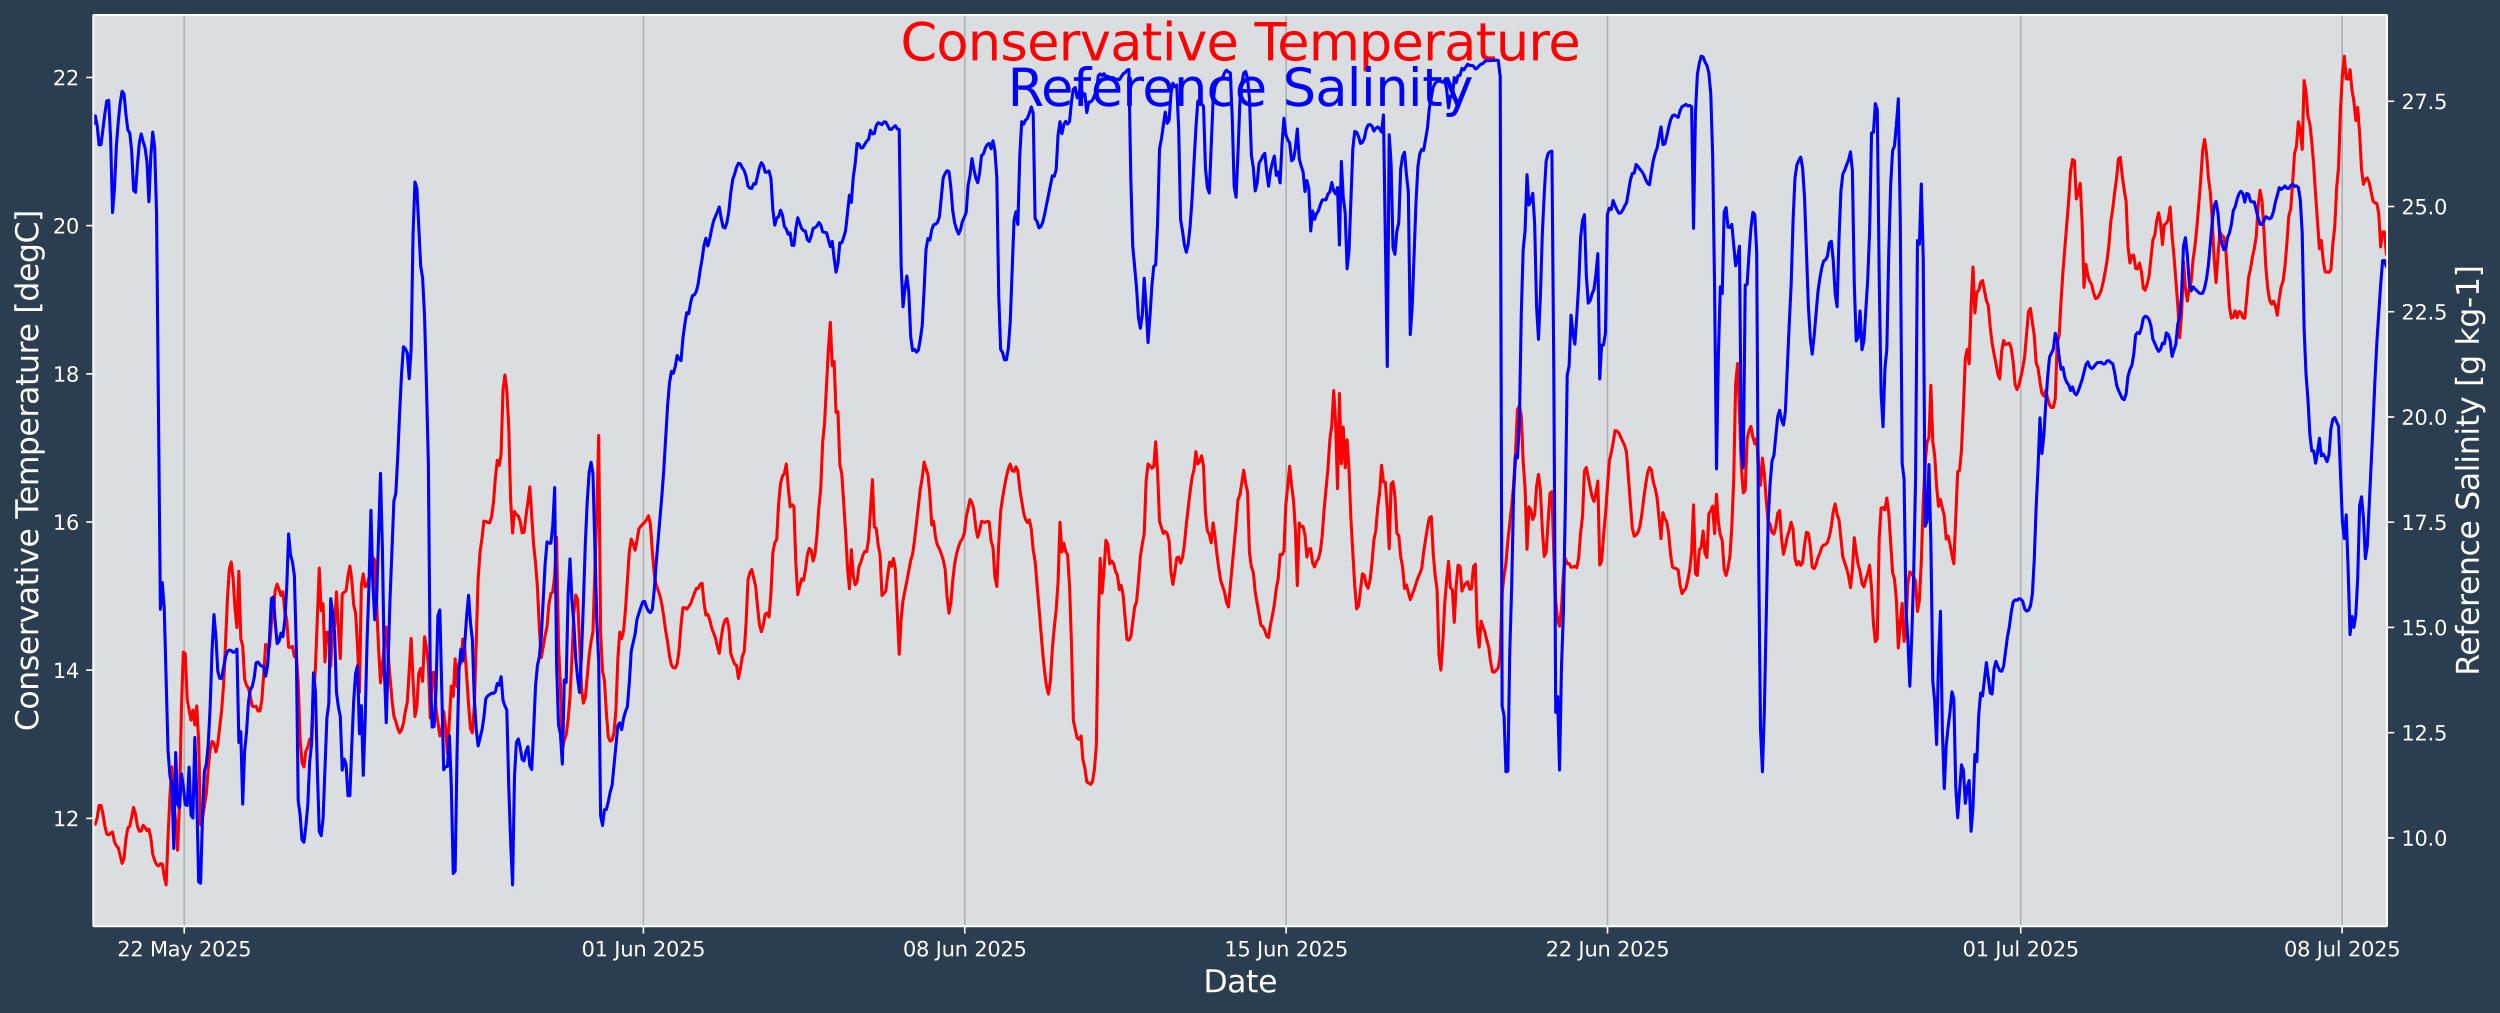 <?xml version="1.0" encoding="UTF-8"?>
<!DOCTYPE svg  PUBLIC '-//W3C//DTD SVG 1.1//EN'  'http://www.w3.org/Graphics/SVG/1.1/DTD/svg11.dtd'>
<svg width="1216.4pt" height="493.12pt" version="1.1" viewBox="0 0 1216.4 493.12" xmlns="http://www.w3.org/2000/svg" xmlns:xlink="http://www.w3.org/1999/xlink">
 <defs>
  <style type="text/css">*{stroke-linejoin: round; stroke-linecap: butt}</style>
 </defs>
 <g id="figure_1">
  <g id="patch_1">
   <path d="m0 493.12h1216.4v-493.12h-1216.4z" fill="#2b3e50"/>
  </g>
  <g id="axes_1">
   <g id="patch_2">
    <path d="m45.442 450.72h1116v-443.52h-1116z" fill="#dbdee1"/>
   </g>
   <g id="matplotlib.axis_1">
    <g id="xtick_1">
     <g id="line2d_1">
      <path d="m89.654 450.72v-443.52" clip-path="url(#p7772b23323)" fill="none" stroke="#b0b0b0" stroke-linecap="square" stroke-width=".8"/>
     </g>
     <g id="line2d_2">
      <defs>
       <path id="me363c54e2e" d="m0 0v3.5" stroke="#fff" stroke-width=".8"/>
      </defs>
      <use x="89.654" y="450.72" fill="#ffffff" stroke="#ffffff" stroke-width=".8" xlink:href="#me363c54e2e"/>
     </g>
     <g id="text_1">
      <!-- 22 May 2025 -->
      <g transform="translate(57.051 465.32) scale(.1 -.1)" fill="#fff">
       <defs>
        <path id="DejaVuSans-32" transform="scale(.016)" d="m1228 531h2203v-531h-2962v531q359 372 979 998 621 627 780 809 303 340 423 576 121 236 121 464 0 372-261 606-261 235-680 235-297 0-627-103-329-103-704-313v638q381 153 712 231 332 78 607 78 725 0 1156-363 431-362 431-968 0-288-108-546-107-257-392-607-78-91-497-524-418-433-1181-1211z"/>
        <path id="DejaVuSans-4d" transform="scale(.016)" d="m628 4666h941l1190-3175 1197 3175h941v-4666h-616v4097l-1203-3200h-634l-1203 3200v-4097h-613v4666z"/>
        <path id="DejaVuSans-61" transform="scale(.016)" d="m2194 1759q-697 0-966-159t-269-544q0-306 202-486 202-179 548-179 479 0 768 339t289 901v128h-572zm1147 238v-1997h-575v531q-197-318-491-470t-719-152q-537 0-855 302-317 302-317 808 0 590 395 890 396 300 1180 300h807v57q0 397-261 614t-733 217q-300 0-585-72-284-72-546-216v532q315 122 612 182 297 61 578 61 760 0 1135-394 375-393 375-1193z"/>
        <path id="DejaVuSans-79" transform="scale(.016)" d="m2059-325q-243-625-475-815-231-191-618-191h-460v481h338q237 0 368 113 132 112 291 531l103 262-1415 3444h609l1094-2737 1094 2737h609l-1538-3825z"/>
        <path id="DejaVuSans-30" transform="scale(.016)" d="m2034 4250q-487 0-733-480-245-479-245-1442 0-959 245-1439 246-480 733-480 491 0 736 480 246 480 246 1439 0 963-246 1442-245 480-736 480zm0 500q785 0 1199-621 414-620 414-1801 0-1178-414-1799-414-620-1199-620-784 0-1198 620-414 621-414 1799 0 1181 414 1801 414 621 1198 621z"/>
        <path id="DejaVuSans-35" transform="scale(.016)" d="m691 4666h2478v-532h-1900v-1143q137 47 274 70 138 23 276 23 781 0 1237-428 457-428 457-1159 0-753-469-1171-469-417-1322-417-294 0-599 50-304 50-629 150v635q281-153 581-228t634-75q541 0 856 284 316 284 316 772 0 487-316 771-315 285-856 285-253 0-505-56-251-56-513-175v2344z"/>
       </defs>
       <use xlink:href="#DejaVuSans-32"/>
       <use transform="translate(63.623)" xlink:href="#DejaVuSans-32"/>
       <use transform="translate(127.25)" xlink:href="#DejaVuSans-20"/>
       <use transform="translate(159.03)" xlink:href="#DejaVuSans-4d"/>
       <use transform="translate(245.31)" xlink:href="#DejaVuSans-61"/>
       <use transform="translate(306.59)" xlink:href="#DejaVuSans-79"/>
       <use transform="translate(365.77)" xlink:href="#DejaVuSans-20"/>
       <use transform="translate(397.56)" xlink:href="#DejaVuSans-32"/>
       <use transform="translate(461.18)" xlink:href="#DejaVuSans-30"/>
       <use transform="translate(524.8)" xlink:href="#DejaVuSans-32"/>
       <use transform="translate(588.43)" xlink:href="#DejaVuSans-35"/>
      </g>
     </g>
    </g>
    <g id="xtick_2">
     <g id="line2d_3">
      <path d="m313.04 450.72v-443.52" clip-path="url(#p7772b23323)" fill="none" stroke="#b0b0b0" stroke-linecap="square" stroke-width=".8"/>
     </g>
     <g id="line2d_4">
      <use x="313.04" y="450.72" fill="#ffffff" stroke="#ffffff" stroke-width=".8" xlink:href="#me363c54e2e"/>
     </g>
     <g id="text_2">
      <!-- 01 Jun 2025 -->
      <g transform="translate(282.96 465.32) scale(.1 -.1)" fill="#fff">
       <defs>
        <path id="DejaVuSans-31" transform="scale(.016)" d="m794 531h1031v3560l-1122-225v575l1116 225h631v-4135h1031v-531h-2687v531z"/>
        <path id="DejaVuSans-4a" transform="scale(.016)" d="m628 4666h631v-4341q0-844-320-1225t-1030-381h-240v531h197q418 0 590 235 172 234 172 840v4341z"/>
        <path id="DejaVuSans-75" transform="scale(.016)" d="m544 1381v2119h575v-2097q0-497 193-746 194-248 582-248 465 0 735 297 271 297 271 810v1984h575v-3500h-575v538q-209-319-486-474-276-155-642-155-603 0-916 375-312 375-312 1097zm1447 2203z"/>
        <path id="DejaVuSans-6e" transform="scale(.016)" d="m3513 2113v-2113h-575v2094q0 497-194 743-194 247-581 247-466 0-735-297-269-296-269-809v-1978h-578v3500h578v-544q207 316 486 472 280 156 646 156 603 0 912-373 310-373 310-1098z"/>
       </defs>
       <use xlink:href="#DejaVuSans-30"/>
       <use transform="translate(63.623)" xlink:href="#DejaVuSans-31"/>
       <use transform="translate(127.25)" xlink:href="#DejaVuSans-20"/>
       <use transform="translate(159.03)" xlink:href="#DejaVuSans-4a"/>
       <use transform="translate(188.53)" xlink:href="#DejaVuSans-75"/>
       <use transform="translate(251.9)" xlink:href="#DejaVuSans-6e"/>
       <use transform="translate(315.28)" xlink:href="#DejaVuSans-20"/>
       <use transform="translate(347.07)" xlink:href="#DejaVuSans-32"/>
       <use transform="translate(410.69)" xlink:href="#DejaVuSans-30"/>
       <use transform="translate(474.32)" xlink:href="#DejaVuSans-32"/>
       <use transform="translate(537.94)" xlink:href="#DejaVuSans-35"/>
      </g>
     </g>
    </g>
    <g id="xtick_3">
     <g id="line2d_5">
      <path d="m469.41 450.72v-443.52" clip-path="url(#p7772b23323)" fill="none" stroke="#b0b0b0" stroke-linecap="square" stroke-width=".8"/>
     </g>
     <g id="line2d_6">
      <use x="469.41" y="450.72" fill="#ffffff" stroke="#ffffff" stroke-width=".8" xlink:href="#me363c54e2e"/>
     </g>
     <g id="text_3">
      <!-- 08 Jun 2025 -->
      <g transform="translate(439.33 465.32) scale(.1 -.1)" fill="#fff">
       <defs>
        <path id="DejaVuSans-38" transform="scale(.016)" d="m2034 2216q-450 0-708-241-257-241-257-662 0-422 257-663 258-241 708-241t709 242q260 243 260 662 0 421-258 662-257 241-711 241zm-631 268q-406 100-633 378-226 279-226 679 0 559 398 884 399 325 1092 325 697 0 1094-325t397-884q0-400-227-679-226-278-629-378 456-106 710-416 255-309 255-755 0-679-414-1042-414-362-1186-362-771 0-1186 362-414 363-414 1042 0 446 256 755 257 310 713 416zm-231 997q0-362 226-565 227-203 636-203 407 0 636 203 230 203 230 565 0 363-230 566-229 203-636 203-409 0-636-203-226-203-226-566z"/>
       </defs>
       <use xlink:href="#DejaVuSans-30"/>
       <use transform="translate(63.623)" xlink:href="#DejaVuSans-38"/>
       <use transform="translate(127.25)" xlink:href="#DejaVuSans-20"/>
       <use transform="translate(159.03)" xlink:href="#DejaVuSans-4a"/>
       <use transform="translate(188.53)" xlink:href="#DejaVuSans-75"/>
       <use transform="translate(251.9)" xlink:href="#DejaVuSans-6e"/>
       <use transform="translate(315.28)" xlink:href="#DejaVuSans-20"/>
       <use transform="translate(347.07)" xlink:href="#DejaVuSans-32"/>
       <use transform="translate(410.69)" xlink:href="#DejaVuSans-30"/>
       <use transform="translate(474.32)" xlink:href="#DejaVuSans-32"/>
       <use transform="translate(537.94)" xlink:href="#DejaVuSans-35"/>
      </g>
     </g>
    </g>
    <g id="xtick_4">
     <g id="line2d_7">
      <path d="m625.78 450.72v-443.52" clip-path="url(#p7772b23323)" fill="none" stroke="#b0b0b0" stroke-linecap="square" stroke-width=".8"/>
     </g>
     <g id="line2d_8">
      <use x="625.781" y="450.72" fill="#ffffff" stroke="#ffffff" stroke-width=".8" xlink:href="#me363c54e2e"/>
     </g>
     <g id="text_4">
      <!-- 15 Jun 2025 -->
      <g transform="translate(595.7 465.32) scale(.1 -.1)" fill="#fff">
       <use xlink:href="#DejaVuSans-31"/>
       <use transform="translate(63.623)" xlink:href="#DejaVuSans-35"/>
       <use transform="translate(127.25)" xlink:href="#DejaVuSans-20"/>
       <use transform="translate(159.03)" xlink:href="#DejaVuSans-4a"/>
       <use transform="translate(188.53)" xlink:href="#DejaVuSans-75"/>
       <use transform="translate(251.9)" xlink:href="#DejaVuSans-6e"/>
       <use transform="translate(315.28)" xlink:href="#DejaVuSans-20"/>
       <use transform="translate(347.07)" xlink:href="#DejaVuSans-32"/>
       <use transform="translate(410.69)" xlink:href="#DejaVuSans-30"/>
       <use transform="translate(474.32)" xlink:href="#DejaVuSans-32"/>
       <use transform="translate(537.94)" xlink:href="#DejaVuSans-35"/>
      </g>
     </g>
    </g>
    <g id="xtick_5">
     <g id="line2d_9">
      <path d="m782.15 450.72v-443.52" clip-path="url(#p7772b23323)" fill="none" stroke="#b0b0b0" stroke-linecap="square" stroke-width=".8"/>
     </g>
     <g id="line2d_10">
      <use x="782.151" y="450.72" fill="#ffffff" stroke="#ffffff" stroke-width=".8" xlink:href="#me363c54e2e"/>
     </g>
     <g id="text_5">
      <!-- 22 Jun 2025 -->
      <g transform="translate(752.07 465.32) scale(.1 -.1)" fill="#fff">
       <use xlink:href="#DejaVuSans-32"/>
       <use transform="translate(63.623)" xlink:href="#DejaVuSans-32"/>
       <use transform="translate(127.25)" xlink:href="#DejaVuSans-20"/>
       <use transform="translate(159.03)" xlink:href="#DejaVuSans-4a"/>
       <use transform="translate(188.53)" xlink:href="#DejaVuSans-75"/>
       <use transform="translate(251.9)" xlink:href="#DejaVuSans-6e"/>
       <use transform="translate(315.28)" xlink:href="#DejaVuSans-20"/>
       <use transform="translate(347.07)" xlink:href="#DejaVuSans-32"/>
       <use transform="translate(410.69)" xlink:href="#DejaVuSans-30"/>
       <use transform="translate(474.32)" xlink:href="#DejaVuSans-32"/>
       <use transform="translate(537.94)" xlink:href="#DejaVuSans-35"/>
      </g>
     </g>
    </g>
    <g id="xtick_6">
     <g id="line2d_11">
      <path d="m983.2 450.72v-443.52" clip-path="url(#p7772b23323)" fill="none" stroke="#b0b0b0" stroke-linecap="square" stroke-width=".8"/>
     </g>
     <g id="line2d_12">
      <use x="983.199" y="450.72" fill="#ffffff" stroke="#ffffff" stroke-width=".8" xlink:href="#me363c54e2e"/>
     </g>
     <g id="text_6">
      <!-- 01 Jul 2025 -->
      <g transform="translate(954.9 465.32) scale(.1 -.1)" fill="#fff">
       <defs>
        <path id="DejaVuSans-6c" transform="scale(.016)" d="m603 4863h575v-4863h-575v4863z"/>
       </defs>
       <use xlink:href="#DejaVuSans-30"/>
       <use transform="translate(63.623)" xlink:href="#DejaVuSans-31"/>
       <use transform="translate(127.25)" xlink:href="#DejaVuSans-20"/>
       <use transform="translate(159.03)" xlink:href="#DejaVuSans-4a"/>
       <use transform="translate(188.53)" xlink:href="#DejaVuSans-75"/>
       <use transform="translate(251.9)" xlink:href="#DejaVuSans-6c"/>
       <use transform="translate(279.69)" xlink:href="#DejaVuSans-20"/>
       <use transform="translate(311.47)" xlink:href="#DejaVuSans-32"/>
       <use transform="translate(375.1)" xlink:href="#DejaVuSans-30"/>
       <use transform="translate(438.72)" xlink:href="#DejaVuSans-32"/>
       <use transform="translate(502.34)" xlink:href="#DejaVuSans-35"/>
      </g>
     </g>
    </g>
    <g id="xtick_7">
     <g id="line2d_13">
      <path d="m1139.6 450.72v-443.52" clip-path="url(#p7772b23323)" fill="none" stroke="#b0b0b0" stroke-linecap="square" stroke-width=".8"/>
     </g>
     <g id="line2d_14">
      <use x="1139.569" y="450.72" fill="#ffffff" stroke="#ffffff" stroke-width=".8" xlink:href="#me363c54e2e"/>
     </g>
     <g id="text_7">
      <!-- 08 Jul 2025 -->
      <g transform="translate(1111.3 465.32) scale(.1 -.1)" fill="#fff">
       <use xlink:href="#DejaVuSans-30"/>
       <use transform="translate(63.623)" xlink:href="#DejaVuSans-38"/>
       <use transform="translate(127.25)" xlink:href="#DejaVuSans-20"/>
       <use transform="translate(159.03)" xlink:href="#DejaVuSans-4a"/>
       <use transform="translate(188.53)" xlink:href="#DejaVuSans-75"/>
       <use transform="translate(251.9)" xlink:href="#DejaVuSans-6c"/>
       <use transform="translate(279.69)" xlink:href="#DejaVuSans-20"/>
       <use transform="translate(311.47)" xlink:href="#DejaVuSans-32"/>
       <use transform="translate(375.1)" xlink:href="#DejaVuSans-30"/>
       <use transform="translate(438.72)" xlink:href="#DejaVuSans-32"/>
       <use transform="translate(502.34)" xlink:href="#DejaVuSans-35"/>
      </g>
     </g>
    </g>
    <g id="text_8">
     <!-- Date -->
     <g transform="translate(585.52 482.8) scale(.15 -.15)" fill="#fff">
      <defs>
       <path id="BitstreamVeraSans-Roman-44" transform="scale(.016)" d="m1259 4147v-3628h763q966 0 1414 437 448 438 448 1382 0 937-448 1373t-1414 436h-763zm-631 519h1297q1356 0 1990-564 635-564 635-1764 0-1207-638-1773-637-565-1987-565h-1297v4666z"/>
       <path id="BitstreamVeraSans-Roman-61" transform="scale(.016)" d="m2194 1759q-697 0-966-159t-269-544q0-306 202-486 202-179 548-179 479 0 768 339t289 901v128h-572zm1147 238v-1997h-575v531q-197-318-491-470t-719-152q-537 0-855 302-317 302-317 808 0 590 395 890 396 300 1180 300h807v57q0 397-261 614t-733 217q-300 0-585-72-284-72-546-216v532q315 122 612 182 297 61 578 61 760 0 1135-394 375-393 375-1193z"/>
       <path id="BitstreamVeraSans-Roman-74" transform="scale(.016)" d="m1172 4494v-994h1184v-447h-1184v-1900q0-428 117-550t477-122h590v-481h-590q-666 0-919 248-253 249-253 905v1900h-422v447h422v994h578z"/>
       <path id="BitstreamVeraSans-Roman-65" transform="scale(.016)" d="m3597 1894v-281h-2644q38-594 358-905t892-311q331 0 642 81t618 244v-544q-310-131-635-200t-659-69q-838 0-1327 487-489 488-489 1320 0 859 464 1363 464 505 1252 505 706 0 1117-455 411-454 411-1235zm-575 169q-6 471-264 752-258 282-683 282-481 0-770-272t-333-766l2050 4z"/>
      </defs>
      <use xlink:href="#BitstreamVeraSans-Roman-44"/>
      <use transform="translate(77.002)" xlink:href="#BitstreamVeraSans-Roman-61"/>
      <use transform="translate(138.28)" xlink:href="#BitstreamVeraSans-Roman-74"/>
      <use transform="translate(177.49)" xlink:href="#BitstreamVeraSans-Roman-65"/>
     </g>
    </g>
   </g>
   <g id="matplotlib.axis_2">
    <g id="ytick_1">
     <g id="line2d_15">
      <defs>
       <path id="m395b99d166" d="m0 0h-3.5" stroke="#fff" stroke-width=".8"/>
      </defs>
      <use x="45.442" y="398.181" fill="#ffffff" stroke="#ffffff" stroke-width=".8" xlink:href="#m395b99d166"/>
     </g>
     <g id="text_9">
      <!-- 12 -->
      <g transform="translate(25.717 401.98) scale(.1 -.1)" fill="#fff">
       <use xlink:href="#DejaVuSans-31"/>
       <use transform="translate(63.623)" xlink:href="#DejaVuSans-32"/>
      </g>
     </g>
    </g>
    <g id="ytick_2">
     <g id="line2d_16">
      <use x="45.442" y="326.083" fill="#ffffff" stroke="#ffffff" stroke-width=".8" xlink:href="#m395b99d166"/>
     </g>
     <g id="text_10">
      <!-- 14 -->
      <g transform="translate(25.717 329.88) scale(.1 -.1)" fill="#fff">
       <defs>
        <path id="DejaVuSans-34" transform="scale(.016)" d="m2419 4116-1594-2491h1594v2491zm-166 550h794v-3041h666v-525h-666v-1100h-628v1100h-2106v609l1940 2957z"/>
       </defs>
       <use xlink:href="#DejaVuSans-31"/>
       <use transform="translate(63.623)" xlink:href="#DejaVuSans-34"/>
      </g>
     </g>
    </g>
    <g id="ytick_3">
     <g id="line2d_17">
      <use x="45.442" y="253.986" fill="#ffffff" stroke="#ffffff" stroke-width=".8" xlink:href="#m395b99d166"/>
     </g>
     <g id="text_11">
      <!-- 16 -->
      <g transform="translate(25.717 257.78) scale(.1 -.1)" fill="#fff">
       <defs>
        <path id="DejaVuSans-36" transform="scale(.016)" d="m2113 2584q-425 0-674-291-248-290-248-796 0-503 248-796 249-292 674-292t673 292q248 293 248 796 0 506-248 796-248 291-673 291zm1253 1979v-575q-238 112-480 171-242 60-480 60-625 0-955-422-329-422-376-1275 184 272 462 417 279 145 613 145 703 0 1111-427 408-426 408-1160 0-719-425-1154-425-434-1131-434-810 0-1238 620-428 621-428 1799 0 1106 525 1764t1409 658q238 0 480-47t505-140z"/>
       </defs>
       <use xlink:href="#DejaVuSans-31"/>
       <use transform="translate(63.623)" xlink:href="#DejaVuSans-36"/>
      </g>
     </g>
    </g>
    <g id="ytick_4">
     <g id="line2d_18">
      <use x="45.442" y="181.888" fill="#ffffff" stroke="#ffffff" stroke-width=".8" xlink:href="#m395b99d166"/>
     </g>
     <g id="text_12">
      <!-- 18 -->
      <g transform="translate(25.717 185.69) scale(.1 -.1)" fill="#fff">
       <use xlink:href="#DejaVuSans-31"/>
       <use transform="translate(63.623)" xlink:href="#DejaVuSans-38"/>
      </g>
     </g>
    </g>
    <g id="ytick_5">
     <g id="line2d_19">
      <use x="45.442" y="109.79" fill="#ffffff" stroke="#ffffff" stroke-width=".8" xlink:href="#m395b99d166"/>
     </g>
     <g id="text_13">
      <!-- 20 -->
      <g transform="translate(25.717 113.59) scale(.1 -.1)" fill="#fff">
       <use xlink:href="#DejaVuSans-32"/>
       <use transform="translate(63.623)" xlink:href="#DejaVuSans-30"/>
      </g>
     </g>
    </g>
    <g id="ytick_6">
     <g id="line2d_20">
      <use x="45.442" y="37.693" fill="#ffffff" stroke="#ffffff" stroke-width=".8" xlink:href="#m395b99d166"/>
     </g>
     <g id="text_14">
      <!-- 22 -->
      <g transform="translate(25.717 41.492) scale(.1 -.1)" fill="#fff">
       <use xlink:href="#DejaVuSans-32"/>
       <use transform="translate(63.623)" xlink:href="#DejaVuSans-32"/>
      </g>
     </g>
    </g>
    <g id="text_15">
     <!-- Conservative Temperature [degC] -->
     <g transform="translate(18.598 355.76) rotate(-90) scale(.15 -.15)" fill="#fff">
      <defs>
       <path id="BitstreamVeraSans-Roman-43" transform="scale(.016)" d="m4122 4306v-665q-319 297-680 443-361 147-767 147-800 0-1225-489t-425-1414q0-922 425-1411t1225-489q406 0 767 147t680 444v-660q-331-225-702-338-370-112-782-112-1060 0-1670 648-609 649-609 1771 0 1125 609 1773 610 649 1670 649 418 0 788-111 371-111 696-333z"/>
       <path id="BitstreamVeraSans-Roman-6f" transform="scale(.016)" d="m1959 3097q-462 0-731-361t-269-989 267-989q268-361 733-361 460 0 728 362 269 363 269 988 0 622-269 986-268 364-728 364zm0 487q750 0 1178-488 429-487 429-1349 0-859-429-1349-428-489-1178-489-753 0-1180 489-426 490-426 1349 0 862 426 1349 427 488 1180 488z"/>
       <path id="BitstreamVeraSans-Roman-6e" transform="scale(.016)" d="m3513 2113v-2113h-575v2094q0 497-194 743-194 247-581 247-466 0-735-297-269-296-269-809v-1978h-578v3500h578v-544q207 316 486 472 280 156 646 156 603 0 912-373 310-373 310-1098z"/>
       <path id="BitstreamVeraSans-Roman-73" transform="scale(.016)" d="m2834 3397v-544q-243 125-506 187-262 63-544 63-428 0-642-131t-214-394q0-200 153-314t616-217l197-44q612-131 870-370t258-667q0-488-386-773-386-284-1061-284-281 0-586 55t-642 164v594q319-166 628-249 309-82 613-82 406 0 624 139 219 139 219 392 0 234-158 359-157 125-692 241l-200 47q-534 112-772 345-237 233-237 639 0 494 350 762 350 269 994 269 318 0 599-47 282-46 519-140z"/>
       <path id="BitstreamVeraSans-Roman-72" transform="scale(.016)" d="m2631 2963q-97 56-211 82-114 27-251 27-488 0-749-317t-261-911v-1844h-578v3500h578v-544q182 319 472 473 291 155 707 155 59 0 131-8 72-7 159-23l3-590z"/>
       <path id="BitstreamVeraSans-Roman-76" transform="scale(.016)" d="m191 3500h609l1094-2937 1094 2937h609l-1313-3500h-781l-1312 3500z"/>
       <path id="BitstreamVeraSans-Roman-69" transform="scale(.016)" d="m603 3500h575v-3500h-575v3500zm0 1363h575v-729h-575v729z"/>
       <path id="BitstreamVeraSans-Roman-54" transform="scale(.016)" d="m-19 4666h3947v-532h-1656v-4134h-634v4134h-1657v532z"/>
       <path id="BitstreamVeraSans-Roman-6d" transform="scale(.016)" d="m3328 2828q216 388 516 572t706 184q547 0 844-383 297-382 297-1088v-2113h-578v2094q0 503-179 746-178 244-543 244-447 0-707-297-259-296-259-809v-1978h-578v2094q0 506-178 748t-550 242q-441 0-701-298-259-298-259-808v-1978h-578v3500h578v-544q197 322 472 475t653 153q382 0 649-194 267-193 395-562z"/>
       <path id="BitstreamVeraSans-Roman-70" transform="scale(.016)" d="m1159 525v-1856h-578v4831h578v-531q182 312 458 463 277 152 661 152 638 0 1036-506 399-506 399-1331t-399-1332q-398-506-1036-506-384 0-661 152-276 152-458 464zm1957 1222q0 634-261 995t-717 361q-457 0-718-361t-261-995 261-995 718-361q456 0 717 361t261 995z"/>
       <path id="BitstreamVeraSans-Roman-75" transform="scale(.016)" d="m544 1381v2119h575v-2097q0-497 193-746 194-248 582-248 465 0 735 297 271 297 271 810v1984h575v-3500h-575v538q-209-319-486-474-276-155-642-155-603 0-916 375-312 375-312 1097z"/>
       <path id="BitstreamVeraSans-Roman-5b" transform="scale(.016)" d="m550 4863h1325v-447h-750v-4813h750v-447h-1325v5707z"/>
       <path id="BitstreamVeraSans-Roman-64" transform="scale(.016)" d="m2906 2969v1894h575v-4863h-575v525q-181-312-458-464-276-152-664-152-634 0-1033 506-398 507-398 1332t398 1331q399 506 1033 506 388 0 664-152 277-151 458-463zm-1959-1222q0-634 261-995t717-361 718 361q263 361 263 995t-263 995q-262 361-718 361t-717-361-261-995z"/>
       <path id="BitstreamVeraSans-Roman-67" transform="scale(.016)" d="m2906 1791q0 625-258 968-257 344-723 344-462 0-720-344-258-343-258-968 0-622 258-966t720-344q466 0 723 344 258 344 258 966zm575-1357q0-893-397-1329-396-436-1215-436-303 0-572 45t-522 139v559q253-137 500-202 247-66 503-66 566 0 847 295t281 892v285q-178-310-456-463t-666-153q-643 0-1037 490-394 491-394 1301 0 812 394 1302 394 491 1037 491 388 0 666-153t456-462v531h575v-3066z"/>
       <path id="BitstreamVeraSans-Roman-5d" transform="scale(.016)" d="m1947 4863v-5707h-1325v447h747v4813h-747v447h1325z"/>
      </defs>
      <use xlink:href="#BitstreamVeraSans-Roman-43"/>
      <use transform="translate(69.824)" xlink:href="#BitstreamVeraSans-Roman-6f"/>
      <use transform="translate(131.01)" xlink:href="#BitstreamVeraSans-Roman-6e"/>
      <use transform="translate(194.38)" xlink:href="#BitstreamVeraSans-Roman-73"/>
      <use transform="translate(246.48)" xlink:href="#BitstreamVeraSans-Roman-65"/>
      <use transform="translate(308.01)" xlink:href="#BitstreamVeraSans-Roman-72"/>
      <use transform="translate(349.12)" xlink:href="#BitstreamVeraSans-Roman-76"/>
      <use transform="translate(408.3)" xlink:href="#BitstreamVeraSans-Roman-61"/>
      <use transform="translate(469.58)" xlink:href="#BitstreamVeraSans-Roman-74"/>
      <use transform="translate(508.79)" xlink:href="#BitstreamVeraSans-Roman-69"/>
      <use transform="translate(536.57)" xlink:href="#BitstreamVeraSans-Roman-76"/>
      <use transform="translate(595.75)" xlink:href="#BitstreamVeraSans-Roman-65"/>
      <use transform="translate(657.28)" xlink:href="#BitstreamVeraSans-Roman-20"/>
      <use transform="translate(689.06)" xlink:href="#BitstreamVeraSans-Roman-54"/>
      <use transform="translate(733.15)" xlink:href="#BitstreamVeraSans-Roman-65"/>
      <use transform="translate(794.67)" xlink:href="#BitstreamVeraSans-Roman-6d"/>
      <use transform="translate(892.08)" xlink:href="#BitstreamVeraSans-Roman-70"/>
      <use transform="translate(955.56)" xlink:href="#BitstreamVeraSans-Roman-65"/>
      <use transform="translate(1017.1)" xlink:href="#BitstreamVeraSans-Roman-72"/>
      <use transform="translate(1058.2)" xlink:href="#BitstreamVeraSans-Roman-61"/>
      <use transform="translate(1119.5)" xlink:href="#BitstreamVeraSans-Roman-74"/>
      <use transform="translate(1158.7)" xlink:href="#BitstreamVeraSans-Roman-75"/>
      <use transform="translate(1222.1)" xlink:href="#BitstreamVeraSans-Roman-72"/>
      <use transform="translate(1260.9)" xlink:href="#BitstreamVeraSans-Roman-65"/>
      <use transform="translate(1322.4)" xlink:href="#BitstreamVeraSans-Roman-20"/>
      <use transform="translate(1354.2)" xlink:href="#BitstreamVeraSans-Roman-5b"/>
      <use transform="translate(1393.2)" xlink:href="#BitstreamVeraSans-Roman-64"/>
      <use transform="translate(1456.7)" xlink:href="#BitstreamVeraSans-Roman-65"/>
      <use transform="translate(1518.2)" xlink:href="#BitstreamVeraSans-Roman-67"/>
      <use transform="translate(1581.7)" xlink:href="#BitstreamVeraSans-Roman-43"/>
      <use transform="translate(1651.6)" xlink:href="#BitstreamVeraSans-Roman-5d"/>
     </g>
    </g>
   </g>
   <g id="line2d_21">
    <path d="m45.442 399.88 0.931 1.148 0.931-3.162 0.931-5.904 0.931-0.08 0.931 4.252 0.931 5.785 0.931 3.846 0.931 0.48 0.931-0.941 0.931-0.485 0.931 4.726 0.931 1.919 0.931 1.035 1.862 7.578 0.931-2.349 0.931-9.59 0.931-5.277 0.931-0.762 1.862-9.258 0.931 3.303 0.931 5.823 0.931 2.408 0.931-0.018 0.931-2.775 0.931 1.022 0.931 1.528 0.931-0.698 0.931 4.102 0.931 8.048 0.931 3.036 0.931 2.079 0.931 0.676 0.931-1.164 0.931 0.219 0.931 5.915 0.931 4.217 0.931-23.398 0.931-20.098 0.931-13.933 0.931 18.186 0.931 8.414 0.931 13.989 0.931-23.595 0.931-46.161 0.931-26.667 0.931 0.662 0.931 22.221 1.862 10.212 0.931-4.853 0.931 7.162 0.931-9.241 0.931 17.197 0.931 40.579 0.931-3.283 1.862-11.916 0.931-11.882 0.931-9.559 0.931-3.836 0.931 0.772 0.931 4.3 0.931-3.937 1.862-16.241 0.931-12.172 0.931-19.561 0.931-22.096 0.931-14.797 0.931-3.628 0.931 8.264 0.931 14.559 0.931 9.12 0.931-27.361 0.931 32.647 0.931 3.602 0.931 16.16 0.931 3.076 0.931 1.346 0.931 4.144 0.931 4.656 0.931 0.252 0.931-0.26 0.931 2.302 0.931 0.012 0.931-5.212 0.931-12.811 0.931-14.355 0.931 1.787 0.931-0.679 0.931-11.273 0.931-5.412 0.931-10.746 0.931-3.005 0.931 2.57 0.931 2.965 0.931-1.815 0.931 9.303 0.931 4.253 0.931 13.395 0.931 0.147 0.931-0.541 0.931 5.077 0.931-1.555 0.931 14.47 0.931 27.179 0.931 11.467 0.931 2.065 0.931-7.743 0.931-1.84 0.931-3.921 0.931-0.632 0.931-19.734 0.931-14.485 1.862-48.451 0.931 20.709 0.931-3.34 0.931 28.365 0.931-14.484 0.931 0.009 0.931 16.519 0.931-20.698 0.931 1.242 0.931-16.75 0.931 18.153 0.931 14.301 0.931-31.38 0.931-0.883 0.931-0.599 0.931-7.234 0.931-4.908 0.931 6.699 0.931 12.196 0.931 4.156 0.931 15.805 0.931 22.58 0.931-52.027 0.931-5.584 0.931 6.296 0.931-0.604 0.931-3.651 0.931-1.466 0.931-8.673 0.931 1.451 1.862 43.159 0.931 16.506 2.792-27.128 0.931 13.621 1.862 21.926 0.931 7.713 0.931 2.575 0.931 3.605 0.931 2.013 0.931-1.493 0.931-3.157 0.931-5.964 0.931-4.307 1.862-31.01 0.931 20.614 0.931 17.36 0.931-4.763 0.931-16.362 0.931-2.243 0.931 6.283 0.931-21.737 0.931 5.351 0.931 7.734 0.931 26.451 0.931-21.945 0.931-0.322 0.931 17.823 1.862 13.193 0.931-2.328 0.931-9.744 0.931 7.759 0.931 13.047 1.862-33.02 0.931 5.046 0.931-18.268 0.931 13.459 0.931-11.339 0.931 0.169 0.931-11.943 0.931 3.883 1.862 27.799 0.931 12.095 0.931 1.858 0.931-12.641 1.862-62.047 0.931-13.165 0.931-6.638 0.931-8.514 0.931 0.164 0.931 0.488 0.931 0.211 0.931-2.898 0.931-6.681 0.931-12.071 0.931-8.796 0.931 2.52 0.931-5.43 0.931-31.282 0.931-7.324 0.931 7.565 0.931 17.613 0.931 35.922 0.931 15.764 0.931-10.452 0.931 1.547 0.931 0.627 0.931 2.884 0.931 5.361 0.931-0.224 0.931-7.956 0.931-6.664 0.931-7.569 1.862 28.089 0.931 9.025 0.931 11.841 0.931 20.179 0.931 13.986 1.862-10.735 0.931-4.334 0.931-11.096 0.931-5.008 0.931-0.712 0.931-8.209 0.931-18.445 0.931 52.334 0.931 19.766 0.931 30.797 0.931-4.163 0.931-2.611 0.931-7.405 0.931-10.918 0.931-18.777 0.931-22.403 0.931-8.558 0.931 2.109 1.862 43.098 0.931 7.394 0.931-2.481 1.862-20.714 0.931-6.633 0.931-4.9 1.862-58.324 0.931-37.223 0.931 96.114 0.931 18.46 0.931 4.626 0.931 15.818 0.931 11.791 0.931 1.942 0.931-0.501 0.931-3.771 0.931-10.917 0.931-24.736 0.931-13.146 0.931 3.218 0.931-3.636 0.931-10.638 1.862-28.144 0.931-6.014 0.931 2.209 0.931 3.193 0.931-4.779 0.931-5.674 1.862-2.324 0.931-0.769 0.931-1.316 0.931-1.912 0.931 4.061 0.931 13.151 0.931 10.904 0.931 5.328 1.862 5.453 0.931 4.24 0.931 5.997 0.931 6.925 0.931 5.347 0.931 6.945 0.931 4.384 0.931 1.246 0.931 0.113 0.931-1.956 0.931-6.828 0.931-12.077 0.931-8.495 0.931-0.002 0.931 0.744 1.862-2.574 1.862-5.228 0.931-2.281 0.931-0.061 0.931-1.99 0.931-0.535 0.931 9.375 0.931 6.16 0.931-0.398 0.931 2.63 0.931 3.975 1.862 4.957 0.931 4.116 0.931 3.352 0.931-7.524 0.931-5.79 0.931-2.921 0.931-0.657 0.931 4.261 0.931 12.799 1.862 5.055 0.931 0.529 0.931 6.455 0.931-4.452 0.931-6.241 0.931-2.288 0.931-13.907 0.931-21.086 0.931-3.641 0.931-1.377 1.862 8.243 0.931 9.97 0.931 8.712 0.931 3.289 0.931-3.245 0.931-5.316 0.931-0.503 0.931 1.92 0.931-11.787 0.931-19.573 0.931-4.835 0.931-1.413 0.931-17.622 0.931-9.566 0.931-3.796 0.931-1.198 0.931-4.634 0.931 11.173 0.931 9.667 0.931-1.117 0.931 0.961 0.931 27.757 0.931 15.13 0.931-4.176 0.931-3.538 0.931 0.738 0.931-5.037 0.931-7.293 0.931-3.249 0.931 0.803 0.931 5.396 0.931-3.314 0.931-9.075 0.931-13.59 0.931-9.184 0.931-22.602 0.931-9.257 1.862-36.108 0.931-13.03 0.931 21.119 0.931-2.088 0.931 24.803 0.931-0.408 0.931 25.944 0.931 4.272 1.862 28.683 0.931 17.532 0.931 9.78 0.931-18.985 0.931 12.711 0.931 4.315 0.931-1.383 0.931-7.532 0.931-2.093 0.931-3.185 0.931-2.015 0.931 0.08 0.931-6.046 1.862-28.943 0.931 23.089 0.931 0.482 0.931 8.106 0.931 5.048 0.931 19.627 0.931-0.935 0.931-1.277 0.931-7.93 0.931-6.144 0.931 2.083 0.931-3.821 0.931 5.405 1.862 41.19 0.931-17.196 0.931-8.998 1.862-9.393 1.862-10.083 0.931-2.958 0.931-6.79 2.792-24.821 0.931-5.324 0.931-7.981 0.931 3.328 0.931 2.589 0.931 9.77 0.931 14.932 0.931-1.615 0.931 7.964 0.931 3.582 0.931 1.665 0.931 2.556 0.931 2.986 0.931 4.434 0.931 13.462 0.931 7.922 0.931-5.029 0.931-11.236 0.931-7.916 0.931-4.744 0.931-3.432 0.931-2.436 0.931-1.364 0.931-2.749 0.931-7.801 1.862-8.639 0.931 1.488 0.931 3.601 0.931 8.669 0.931 4.629 0.931-3.213 0.931-4.497 1.862 0.516 0.931-0.572 0.931 0.304 0.931 9.269 0.931 3.125 0.931 14.539 0.931 4.517 0.931-21.069 0.931-15.541 0.931-6.445 0.931-5.588 0.931-4.731 0.931-4.029 0.931-2.157 0.931 3.17 0.931 0.396 0.931-2.245 0.931 1.882 0.931 8.977 1.862 11.567 0.931 3.163 0.931 1.534 0.931-1.32 0.931 4.49 0.931 10.165 0.931 5.466 3.723 44.811 0.931 9.069 0.931 7.156 0.931 3.636 0.931-6.586 0.931-15.467 0.931-10.249 0.931-8.588 0.931-13.689 0.931-29.039 0.931 14.418 0.931-4.259 0.931 4.08 0.931 1.508 0.931 15.361 0.931 28.003 0.931 37.47 1.862 8.468 0.931 0.634 0.931-1.662 0.931 11.671 0.931 3.767 0.931 6.919 0.931 0.471 0.931 0.688 0.931-1.318 0.931-6.236 0.931-11.44 0.931-58.382 0.931-32.599 0.931 16.882 0.931-10.969 0.931-14.732 0.931 1.884 0.931 9.601 0.931-1.381 0.931 1.121 0.931 3.874 0.931 1.976 0.931 6.983 0.931-2.058 0.931 4.826 1.862 21.378 0.931 0.399 0.931-1.595 1.862-14.413 0.931-2.608 0.931-10.101 0.931-11.996 0.931-6.022 0.931-5.008 0.931-25.76 0.931-8.246 1.862 2.122 0.931-0.797 0.931-12.108 0.931 15.196 0.931 23.565 1.862 5.849 0.931-0.99 0.931 1.052 0.931 3.623 0.931 15.315 0.931 5.854 0.931-5.99 0.931-6.976 0.931-0.401 0.931 2.957 0.931-2.646 0.931-6.432 0.931-9.82 1.862-16.112 0.931-6.619 0.931-3.707 0.931-8.927 0.931 6.076 0.931-1.408 0.931-2.634 0.931 5.356 0.931 22.522 0.931 8.683 0.931 1.585 0.931 4.231 0.931-9.762 0.931 6.7 0.931 8.663 0.931 7.058 0.931 5.774 1.862 5.64 0.931 4.882 0.931 2.233 3.723-40.436 0.931-11.78 0.931-2.205 1.862-12.142 0.931 6.335 0.931 4.366 0.931 29.417 0.931 6.952 0.931 2.63 0.931 9.687 2.792 16.085 0.931 0.68 0.931 1.757 0.931 2.913 0.931 0.641 0.931-6.384 0.931-4.434 0.931-5.276 0.931-7.874 0.931-4.584 0.931-11.895 0.931 0.265 0.931-1.956 0.931-22.408 1.862-18.837 0.931 9.308 0.931 7.259 0.931 14.544 0.931 27.026 0.931-30.547 0.931 1.72 0.931-0.006 0.931 4.193 0.931 10.666 0.931-3.818 0.931-0.244 0.931 6.986 0.931 1.922 0.931-2.661 0.931-1.242 0.931-3.448 0.931-7.695 0.931-12.959 1.862-19.871 0.931-14.182 0.931-6.684 0.931-17.111 0.931 15.732 0.931 32.013 0.931-46.291 0.931 34.22 0.931-17.829 0.931 19.772 0.931-13.588 0.931 14.52 0.931 23.953 1.862 32.61 0.931 11.126 0.931-1.433 1.862-15.606 0.931 0.666 0.931 4.719 0.931 1.653 0.931-4.143 0.931-8.112 0.931-11.193 0.931-4.697 0.931-11.141 0.931-7.15 0.931-13.389 0.931 8.098 0.931 0.171 0.931 12.742 0.931 19.57 0.931-31.538 0.931-1.079 0.931 7.081 0.931 18.061 0.931 0.978 0.931 10.334 0.931 4.921 0.931 10.572 0.931-1.746 1.862 7.191 1.862-4.894 1.862-5.731 0.931-2.083 0.931-2.457 0.931-7.975 1.862-12.22 0.931-4.481 0.931-0.58 0.931 17.9 0.931 10.706 0.931 6.86 0.931 31.885 0.931 7.344 0.931-13.384 0.931-18.817 0.931-11.469 0.931-9.22 0.931 12.796 0.931 0.914 0.931 15.964 0.931-18.078 0.931-9.784 0.931 0.593 0.931 12.056 0.931-2.476 0.931-1.23 0.931-0.889 0.931 3.63 0.931-0.148 0.931-10.709 0.931-1.264 0.931 31.178 0.931 9.166 0.931-12.647 0.931 2.892 0.931 2.384 0.931 4.012 0.931 3.41 0.931 7.223 0.931 4.784 0.931 0.081 1.862-2.036 0.931-6.613 0.931-29.99 0.931-8.045 0.931-6.318 0.931-10.881 1.862-17.19 0.931-10.006 0.931-15.569 0.931-21.073 0.931-1.796 0.931 4.631 0.931 22.398 0.931 13.166 0.931 29.59 0.931-20.714 0.931 1.59 0.931 4.623 0.931-2.33 0.931-13.935 0.931-5.682 0.931 7.63 0.931 19.016 0.931 13.28 0.931-1.921 1.862-28.863 0.931-0.746 0.931 30.19 0.931 23.032 0.931 9.35 0.931 2.874 0.931-8.543 0.931-16.308 0.931-8.198 0.931 2.637 0.931-0.099 0.931 1.86 0.931-0.072 0.931-0.484 0.931 0.826 0.931-4.919 0.931-12.188 0.931-7.852 0.931-22.223 0.931-1.647 2.792 14.291 0.931 2.244 0.931-4.128 0.931-5.792 0.931 40.883 0.931-2.042 0.931-12.142 0.931-10.596 1.862-25.844 0.931-4.008 0.931-4.871 0.931-5.94 0.931 0.208 0.931 1.031 2.792 6.029 0.931 3.339 2.792 36.831 0.931 3.914 0.931-0.549 0.931-1.273 0.931-2.972 0.931-5.795 0.931-7.789 0.931-6.69 0.931-5.737 0.931-2.622 0.931 1.229 0.931 5.958 0.931 3.113 0.931 4.718 1.862 19.632 0.931-12.633 0.931 2.863 0.931 1.547 0.931 5.646 0.931 10.157 0.931 6.26 0.931 0.532 0.931 0.194 0.931 0.785 0.931 7.372 0.931 4.041 0.931-1.459 0.931-1.097 0.931-4.085 0.931-4.965 0.931-8.526 0.931-23.066 0.931 33.509 0.931 0.816 0.931-12.491 0.931-1.165 0.931-7.948 0.931 10.899 0.931 2.058 0.931-21.284 0.931-1.6 0.931-2.183 0.931 13.363 0.931-19.119 0.931 13.635 0.931 6.11 0.931 2.776 0.931 14.075 0.931 2.894 0.931-3.55 0.931-5.659 0.931-14.419 0.931-23.249 0.931-46.229 0.931-10.01 0.931 23.232 0.931 27.332 0.931 12.345 0.931-1.11 0.931-25.161 0.931-4.026 0.931-2.009 0.931 5.039 0.931 3.403 0.931-2.48 0.931 13.5 0.931 9.21 0.931-13.283 0.931 7.873 0.931 12.796 0.931 10.355 0.931 1.252 0.931 3.938 0.931 0.751 0.931-3.534 0.931-6.574 0.931-1.306 0.931 13.72 0.931 7.559 0.931-4.013 0.931-4.685 0.931-2.781 0.931-4.132 0.931 3.344 0.931 14.194 0.931 3.283 0.931-1.68 0.931 1.855 0.931-1.472 0.931-8.525 0.931-6.069 0.931 0.359 0.931 6.03 0.931 10.462 0.931 0.84 0.931-2.024 0.931-3.34 0.931-2.195 0.931-2.873 0.931-1.123 0.931-0.153 0.931-1.196 0.931-2.849 0.931-5.022 0.931-7.005 0.931-3.752 0.931 5.084 0.931 2.595 1.862 18.144 1.862 5.616 0.931 3.661 0.931 5.643 0.931-8.452 0.931-15.85 0.931 7.165 0.931 5.808 0.931 3.384 0.931 5.953 0.931 1.616 0.931-3.467 0.931-2.975 0.931-4.114 0.931 11.311 0.931 17.093 0.931 8.818 0.931-1.199 0.931-48.958 0.931-14.822 0.931-0.282 0.931 1.13 0.931-5.784 0.931 7.097 1.862 29.225 0.931 3.104 0.931 10.277 0.931 23.279 0.931-11.731 0.931-10.015 0.931 18.591 0.931-8.476 0.931-19.919 0.931-5.518 0.931 1.038 0.931 1.273 0.931 2.286 0.931 14.696 0.931-5.403 0.931-18.618 0.931-28.95 0.931-18.911 0.931-10.556 0.931-2.18 0.931-25.442 0.931 27.435 0.931 6.809 0.931 15.04 0.931 9.617 0.931-3.306 0.931 4.224 0.931 3.641 0.931 11.335 0.931-1.44 0.931 4.081 0.931 5.241 0.931 4.19 1.862-44.848 0.931-0.559 0.931-9.837 0.931-20.956 0.931-23.806 0.931-4.403 0.931 7.116 0.931-27.764 0.931-19.377 0.931 22.378 0.931-10.041 0.931-0.874 0.931-4 0.931-0.836 1.862 9.747 0.931 2.179 0.931 10.767 0.931 7.729 0.931 5.317 0.931 4.59 0.931 5.3 0.931 2.226 0.931-13.479 0.931-5.232 0.931 2.052 1.862-0.788 0.931 2.675 0.931 6.422 0.931 10.947 0.931 2.612 0.931-2.197 0.931-3.78 0.931-4.516 0.931-5.497 1.862-21.967 0.931-1.57 1.862 12.998 0.931 13.552 0.931 2.531 0.931 6.689 0.931 5.514 0.931 1.368 0.931-2.613 1.862 7.014 0.931 1.185 0.931-0.061 0.931-4.295 0.931-27.203 0.931-3.276 0.931-16.569 0.931-14.493 2.792-34.838 0.931-14.226 0.931-5.712 0.931 0.565 0.931 18.6 0.931-2.65 0.931-4.947 0.931 18.534 0.931 32.117 0.931-11.202 0.931 5.194 0.931 3.029 0.931 1.494 0.931 4.054 0.931 2.862 0.931-0.241 0.931-1.673 0.931-2.052 0.931-3.902 0.931-4.792 0.931-5.421 0.931-7.764 0.931-11.545 0.931-6.095 0.931-7.917 0.931-6.916 0.931-9.69 0.931-0.73 0.931 9.193 0.931 6.656 0.931 5.554 0.931 21.943 0.931 8.091 0.931-3.615 0.931-0.226 0.931 6.501 0.931 0.211 0.931-2.872 0.931 4.146 0.931 8.204 0.931 0.921 0.931-3.017 0.931-3.838 1.862-17.725 0.931-2.254 0.931-7.017 0.931-3.867 0.931 4.993 0.931 10.513 0.931-9.691 0.931-0.646 0.931-1.884 0.931-6.049 0.931 14.025 0.931 9.541 1.862 24.312 0.931 15.687 0.931-11.686 0.931-25.15 0.931 12.897 0.931 6.114 0.931-6.444 0.931-2.922 0.931-10.878 0.931-6.648 0.931-9.07 1.862-22.96 0.931-14.399 0.931-5.324 0.931 6.451 0.931 12.102 0.931 7.147 0.931 13.503 0.931 18.729 0.931 11.745 0.931-13.245 0.931-11.512 0.931 1.852 0.931 0.645 0.931 4.846 1.862 29.246 0.931 5.415 0.931-0.508 0.931-3.043 0.931 3.359 0.931-3.008 0.931 0.399 0.931 2.683 0.931 0.159 0.931-9.374 0.931-10.535 0.931-4.11 0.931-5.675 0.931-4.239 0.931-5.831 0.931-14.901 0.931-7.58 0.931 5.045 0.931 14.26 0.931 17.882 0.931 10.549 0.931 5.745 0.931 1.921 0.931-1.451 0.931 2.361 0.931 4.53 0.931-8.085 0.931-5.686 0.931-2.776 0.931-7.193 0.931-11.192 0.931-13.471 0.931-3.284 0.931-12.511 0.931-14.583 0.931-3.312 0.931-12.053 0.931 4.47 0.931 8.959 0.931-33.516 0.931 5.347 0.931 12.153 0.931 3.578 0.931 8.643 0.931 11.28 0.931 14.478 1.862 26.369 0.931-4.037 0.931 10.037 0.931 5.309 0.931 0.023 0.931 0.163 0.931-1.199 0.931-12.471 0.931-8.35 0.931-19.076 0.931-9.953 0.931-27.896 0.931-17.031 0.931-9.171 0.931 10.941 0.931 0.185 0.931-4.594 0.931 9.896 0.931 5.355 0.931 9.479 0.931-6.363 0.931 12.766 0.931 17.314 0.931 7.357 0.931-2.466 0.931-0.687 0.931 2.197 1.862 9.066 0.931 0.981 0.931 0.098 0.931 5.055 0.931 16.193 0.931-7.244 0.931-0.032 0.931 10.896 0.931-1.137v0" clip-path="url(#p7772b23323)" fill="none" stroke="#f00" stroke-linecap="square" stroke-width="1.5"/>
   </g>
   <g id="patch_3">
    <path d="m45.442 450.72v-443.52" fill="none" stroke="#fff" stroke-linecap="square" stroke-width=".8"/>
   </g>
   <g id="patch_4">
    <path d="m1161.4 450.72v-443.52" fill="none" stroke="#fff" stroke-linecap="square" stroke-width=".8"/>
   </g>
   <g id="patch_5">
    <path d="m45.442 450.72h1116" fill="none" stroke="#fff" stroke-linecap="square" stroke-width=".8"/>
   </g>
   <g id="patch_6">
    <path d="m45.442 7.2h1116" fill="none" stroke="#fff" stroke-linecap="square" stroke-width=".8"/>
   </g>
   <g id="text_16">
    <!-- Conservative Temperature -->
    <g transform="translate(438.13 29.376) scale(.25 -.25)" fill="#f00">
     <use xlink:href="#BitstreamVeraSans-Roman-43"/>
     <use transform="translate(69.824)" xlink:href="#BitstreamVeraSans-Roman-6f"/>
     <use transform="translate(131.01)" xlink:href="#BitstreamVeraSans-Roman-6e"/>
     <use transform="translate(194.38)" xlink:href="#BitstreamVeraSans-Roman-73"/>
     <use transform="translate(246.48)" xlink:href="#BitstreamVeraSans-Roman-65"/>
     <use transform="translate(308.01)" xlink:href="#BitstreamVeraSans-Roman-72"/>
     <use transform="translate(349.12)" xlink:href="#BitstreamVeraSans-Roman-76"/>
     <use transform="translate(408.3)" xlink:href="#BitstreamVeraSans-Roman-61"/>
     <use transform="translate(469.58)" xlink:href="#BitstreamVeraSans-Roman-74"/>
     <use transform="translate(508.79)" xlink:href="#BitstreamVeraSans-Roman-69"/>
     <use transform="translate(536.57)" xlink:href="#BitstreamVeraSans-Roman-76"/>
     <use transform="translate(595.75)" xlink:href="#BitstreamVeraSans-Roman-65"/>
     <use transform="translate(657.28)" xlink:href="#BitstreamVeraSans-Roman-20"/>
     <use transform="translate(689.06)" xlink:href="#BitstreamVeraSans-Roman-54"/>
     <use transform="translate(733.15)" xlink:href="#BitstreamVeraSans-Roman-65"/>
     <use transform="translate(794.67)" xlink:href="#BitstreamVeraSans-Roman-6d"/>
     <use transform="translate(892.08)" xlink:href="#BitstreamVeraSans-Roman-70"/>
     <use transform="translate(955.56)" xlink:href="#BitstreamVeraSans-Roman-65"/>
     <use transform="translate(1017.1)" xlink:href="#BitstreamVeraSans-Roman-72"/>
     <use transform="translate(1058.2)" xlink:href="#BitstreamVeraSans-Roman-61"/>
     <use transform="translate(1119.5)" xlink:href="#BitstreamVeraSans-Roman-74"/>
     <use transform="translate(1158.7)" xlink:href="#BitstreamVeraSans-Roman-75"/>
     <use transform="translate(1222.1)" xlink:href="#BitstreamVeraSans-Roman-72"/>
     <use transform="translate(1260.9)" xlink:href="#BitstreamVeraSans-Roman-65"/>
    </g>
   </g>
   <g id="text_17">
    <!-- Reference Salinity -->
    <g transform="translate(490.29 51.552) scale(.25 -.25)" fill="#00f">
     <defs>
      <path id="BitstreamVeraSans-Roman-52" transform="scale(.016)" d="m2841 2188q203-69 395-294t386-619l641-1275h-679l-596 1197q-232 469-449 622t-592 153h-688v-1972h-631v4666h1425q800 0 1194-335 394-334 394-1009 0-441-205-732-205-290-595-402zm-1582 1959v-1656h794q456 0 689 211t233 620-233 617-689 208h-794z"/>
      <path id="BitstreamVeraSans-Roman-66" transform="scale(.016)" d="m2375 4863v-479h-550q-309 0-430-125-120-125-120-450v-309h947v-447h-947v-3053h-578v3053h-550v447h550v244q0 584 272 851 272 268 862 268h544z"/>
      <path id="BitstreamVeraSans-Roman-63" transform="scale(.016)" d="m3122 3366v-538q-244 135-489 202t-495 67q-560 0-870-355-309-354-309-995t309-996q310-354 870-354 250 0 495 67t489 202v-532q-241-112-499-168-257-57-548-57-791 0-1257 497-465 497-465 1341 0 856 470 1346 471 491 1290 491 265 0 518-55 253-54 491-163z"/>
      <path id="BitstreamVeraSans-Roman-53" transform="scale(.016)" d="m3425 4513v-616q-359 172-678 256-319 85-616 85-515 0-795-200t-280-569q0-310 186-468 186-157 705-254l381-78q706-135 1042-474t336-907q0-679-455-1029-454-350-1332-350-331 0-705 75-373 75-773 222v650q384-215 753-325 369-109 725-109 540 0 834 212 294 213 294 607 0 343-211 537t-692 291l-385 75q-706 140-1022 440-315 300-315 835 0 619 436 975t1201 356q329 0 669-60 341-59 697-177z"/>
      <path id="BitstreamVeraSans-Roman-6c" transform="scale(.016)" d="m603 4863h575v-4863h-575v4863z"/>
      <path id="BitstreamVeraSans-Roman-79" transform="scale(.016)" d="m2059-325q-243-625-475-815-231-191-618-191h-460v481h338q237 0 368 113 132 112 291 531l103 262-1415 3444h609l1094-2737 1094 2737h609l-1538-3825z"/>
     </defs>
     <use xlink:href="#BitstreamVeraSans-Roman-52"/>
     <use transform="translate(64.982)" xlink:href="#BitstreamVeraSans-Roman-65"/>
     <use transform="translate(126.51)" xlink:href="#BitstreamVeraSans-Roman-66"/>
     <use transform="translate(161.71)" xlink:href="#BitstreamVeraSans-Roman-65"/>
     <use transform="translate(223.23)" xlink:href="#BitstreamVeraSans-Roman-72"/>
     <use transform="translate(262.1)" xlink:href="#BitstreamVeraSans-Roman-65"/>
     <use transform="translate(323.62)" xlink:href="#BitstreamVeraSans-Roman-6e"/>
     <use transform="translate(387)" xlink:href="#BitstreamVeraSans-Roman-63"/>
     <use transform="translate(441.98)" xlink:href="#BitstreamVeraSans-Roman-65"/>
     <use transform="translate(503.5)" xlink:href="#BitstreamVeraSans-Roman-20"/>
     <use transform="translate(535.29)" xlink:href="#BitstreamVeraSans-Roman-53"/>
     <use transform="translate(598.77)" xlink:href="#BitstreamVeraSans-Roman-61"/>
     <use transform="translate(660.05)" xlink:href="#BitstreamVeraSans-Roman-6c"/>
     <use transform="translate(687.83)" xlink:href="#BitstreamVeraSans-Roman-69"/>
     <use transform="translate(715.61)" xlink:href="#BitstreamVeraSans-Roman-6e"/>
     <use transform="translate(778.99)" xlink:href="#BitstreamVeraSans-Roman-69"/>
     <use transform="translate(806.78)" xlink:href="#BitstreamVeraSans-Roman-74"/>
     <use transform="translate(845.98)" xlink:href="#BitstreamVeraSans-Roman-79"/>
    </g>
   </g>
  </g>
  <g id="axes_2">
   <g id="matplotlib.axis_3">
    <g id="ytick_7">
     <g id="line2d_22">
      <defs>
       <path id="m4c468ac3ca" d="m0 0h3.5" stroke="#fff" stroke-width=".8"/>
      </defs>
      <use x="1161.442" y="407.69" fill="#ffffff" stroke="#ffffff" stroke-width=".8" xlink:href="#m4c468ac3ca"/>
     </g>
     <g id="text_18">
      <!-- 10.0 -->
      <g transform="translate(1168.4 411.49) scale(.1 -.1)" fill="#fff">
       <defs>
        <path id="DejaVuSans-2e" transform="scale(.016)" d="m684 794h660v-794h-660v794z"/>
       </defs>
       <use xlink:href="#DejaVuSans-31"/>
       <use transform="translate(63.623)" xlink:href="#DejaVuSans-30"/>
       <use transform="translate(127.25)" xlink:href="#DejaVuSans-2e"/>
       <use transform="translate(159.03)" xlink:href="#DejaVuSans-30"/>
      </g>
     </g>
    </g>
    <g id="ytick_8">
     <g id="line2d_23">
      <use x="1161.442" y="356.488" fill="#ffffff" stroke="#ffffff" stroke-width=".8" xlink:href="#m4c468ac3ca"/>
     </g>
     <g id="text_19">
      <!-- 12.5 -->
      <g transform="translate(1168.4 360.29) scale(.1 -.1)" fill="#fff">
       <use xlink:href="#DejaVuSans-31"/>
       <use transform="translate(63.623)" xlink:href="#DejaVuSans-32"/>
       <use transform="translate(127.25)" xlink:href="#DejaVuSans-2e"/>
       <use transform="translate(159.03)" xlink:href="#DejaVuSans-35"/>
      </g>
     </g>
    </g>
    <g id="ytick_9">
     <g id="line2d_24">
      <use x="1161.442" y="305.286" fill="#ffffff" stroke="#ffffff" stroke-width=".8" xlink:href="#m4c468ac3ca"/>
     </g>
     <g id="text_20">
      <!-- 15.0 -->
      <g transform="translate(1168.4 309.09) scale(.1 -.1)" fill="#fff">
       <use xlink:href="#DejaVuSans-31"/>
       <use transform="translate(63.623)" xlink:href="#DejaVuSans-35"/>
       <use transform="translate(127.25)" xlink:href="#DejaVuSans-2e"/>
       <use transform="translate(159.03)" xlink:href="#DejaVuSans-30"/>
      </g>
     </g>
    </g>
    <g id="ytick_10">
     <g id="line2d_25">
      <use x="1161.442" y="254.084" fill="#ffffff" stroke="#ffffff" stroke-width=".8" xlink:href="#m4c468ac3ca"/>
     </g>
     <g id="text_21">
      <!-- 17.5 -->
      <g transform="translate(1168.4 257.88) scale(.1 -.1)" fill="#fff">
       <defs>
        <path id="DejaVuSans-37" transform="scale(.016)" d="m525 4666h3e3v-269l-1694-4397h-659l1594 4134h-2241v532z"/>
       </defs>
       <use xlink:href="#DejaVuSans-31"/>
       <use transform="translate(63.623)" xlink:href="#DejaVuSans-37"/>
       <use transform="translate(127.25)" xlink:href="#DejaVuSans-2e"/>
       <use transform="translate(159.03)" xlink:href="#DejaVuSans-35"/>
      </g>
     </g>
    </g>
    <g id="ytick_11">
     <g id="line2d_26">
      <use x="1161.442" y="202.882" fill="#ffffff" stroke="#ffffff" stroke-width=".8" xlink:href="#m4c468ac3ca"/>
     </g>
     <g id="text_22">
      <!-- 20.0 -->
      <g transform="translate(1168.4 206.68) scale(.1 -.1)" fill="#fff">
       <use xlink:href="#DejaVuSans-32"/>
       <use transform="translate(63.623)" xlink:href="#DejaVuSans-30"/>
       <use transform="translate(127.25)" xlink:href="#DejaVuSans-2e"/>
       <use transform="translate(159.03)" xlink:href="#DejaVuSans-30"/>
      </g>
     </g>
    </g>
    <g id="ytick_12">
     <g id="line2d_27">
      <use x="1161.442" y="151.68" fill="#ffffff" stroke="#ffffff" stroke-width=".8" xlink:href="#m4c468ac3ca"/>
     </g>
     <g id="text_23">
      <!-- 22.5 -->
      <g transform="translate(1168.4 155.48) scale(.1 -.1)" fill="#fff">
       <use xlink:href="#DejaVuSans-32"/>
       <use transform="translate(63.623)" xlink:href="#DejaVuSans-32"/>
       <use transform="translate(127.25)" xlink:href="#DejaVuSans-2e"/>
       <use transform="translate(159.03)" xlink:href="#DejaVuSans-35"/>
      </g>
     </g>
    </g>
    <g id="ytick_13">
     <g id="line2d_28">
      <use x="1161.442" y="100.478" fill="#ffffff" stroke="#ffffff" stroke-width=".8" xlink:href="#m4c468ac3ca"/>
     </g>
     <g id="text_24">
      <!-- 25.0 -->
      <g transform="translate(1168.4 104.28) scale(.1 -.1)" fill="#fff">
       <use xlink:href="#DejaVuSans-32"/>
       <use transform="translate(63.623)" xlink:href="#DejaVuSans-35"/>
       <use transform="translate(127.25)" xlink:href="#DejaVuSans-2e"/>
       <use transform="translate(159.03)" xlink:href="#DejaVuSans-30"/>
      </g>
     </g>
    </g>
    <g id="ytick_14">
     <g id="line2d_29">
      <use x="1161.442" y="49.276" fill="#ffffff" stroke="#ffffff" stroke-width=".8" xlink:href="#m4c468ac3ca"/>
     </g>
     <g id="text_25">
      <!-- 27.5 -->
      <g transform="translate(1168.4 53.075) scale(.1 -.1)" fill="#fff">
       <use xlink:href="#DejaVuSans-32"/>
       <use transform="translate(63.623)" xlink:href="#DejaVuSans-37"/>
       <use transform="translate(127.25)" xlink:href="#DejaVuSans-2e"/>
       <use transform="translate(159.03)" xlink:href="#DejaVuSans-35"/>
      </g>
     </g>
    </g>
    <g id="text_26">
     <!-- Reference Salinity [g kg-1] -->
     <g transform="translate(1206.1 328.81) rotate(-90) scale(.15 -.15)" fill="#fff">
      <defs>
       <path id="BitstreamVeraSans-Roman-6b" transform="scale(.016)" d="m581 4863h578v-2872l1716 1509h734l-1856-1637 1935-1863h-750l-1779 1709v-1709h-578v4863z"/>
       <path id="BitstreamVeraSans-Roman-2d" transform="scale(.016)" d="m313 2009h1684v-512h-1684v512z"/>
       <path id="BitstreamVeraSans-Roman-31" transform="scale(.016)" d="m794 531h1031v3560l-1122-225v575l1116 225h631v-4135h1031v-531h-2687v531z"/>
      </defs>
      <use xlink:href="#BitstreamVeraSans-Roman-52"/>
      <use transform="translate(64.982)" xlink:href="#BitstreamVeraSans-Roman-65"/>
      <use transform="translate(126.51)" xlink:href="#BitstreamVeraSans-Roman-66"/>
      <use transform="translate(161.71)" xlink:href="#BitstreamVeraSans-Roman-65"/>
      <use transform="translate(223.23)" xlink:href="#BitstreamVeraSans-Roman-72"/>
      <use transform="translate(262.1)" xlink:href="#BitstreamVeraSans-Roman-65"/>
      <use transform="translate(323.62)" xlink:href="#BitstreamVeraSans-Roman-6e"/>
      <use transform="translate(387)" xlink:href="#BitstreamVeraSans-Roman-63"/>
      <use transform="translate(441.98)" xlink:href="#BitstreamVeraSans-Roman-65"/>
      <use transform="translate(503.5)" xlink:href="#BitstreamVeraSans-Roman-20"/>
      <use transform="translate(535.29)" xlink:href="#BitstreamVeraSans-Roman-53"/>
      <use transform="translate(598.77)" xlink:href="#BitstreamVeraSans-Roman-61"/>
      <use transform="translate(660.05)" xlink:href="#BitstreamVeraSans-Roman-6c"/>
      <use transform="translate(687.83)" xlink:href="#BitstreamVeraSans-Roman-69"/>
      <use transform="translate(715.61)" xlink:href="#BitstreamVeraSans-Roman-6e"/>
      <use transform="translate(778.99)" xlink:href="#BitstreamVeraSans-Roman-69"/>
      <use transform="translate(806.78)" xlink:href="#BitstreamVeraSans-Roman-74"/>
      <use transform="translate(845.98)" xlink:href="#BitstreamVeraSans-Roman-79"/>
      <use transform="translate(905.16)" xlink:href="#BitstreamVeraSans-Roman-20"/>
      <use transform="translate(936.95)" xlink:href="#BitstreamVeraSans-Roman-5b"/>
      <use transform="translate(975.96)" xlink:href="#BitstreamVeraSans-Roman-67"/>
      <use transform="translate(1039.4)" xlink:href="#BitstreamVeraSans-Roman-20"/>
      <use transform="translate(1071.2)" xlink:href="#BitstreamVeraSans-Roman-6b"/>
      <use transform="translate(1129.1)" xlink:href="#BitstreamVeraSans-Roman-67"/>
      <use transform="translate(1192.6)" xlink:href="#BitstreamVeraSans-Roman-2d"/>
      <use transform="translate(1228.7)" xlink:href="#BitstreamVeraSans-Roman-31"/>
      <use transform="translate(1292.3)" xlink:href="#BitstreamVeraSans-Roman-5d"/>
     </g>
    </g>
   </g>
   <g id="line2d_30">
    <path d="m45.442 60.727 0.931-4.373 0.931 4.932 0.931 9.222 0.931-0.177 1.862-15.098 0.931-6.127 0.931-0.292 0.931 18.734 0.931 35.9 0.931-11.372 0.931-20.964 0.931-11.884 0.931-9.173 0.931-5.653 0.931 1.356 0.931 9.844 0.931 7.686 0.931 1.382 0.931 8.889 0.931 18.962 0.931 1.112 0.931-13.316 0.931-10.881 0.931-4.284 0.931 3.818 0.931 3.01 0.931 6.918 0.931 19.259 0.931-22.243 0.931-11.649 0.931 7.385 0.931 32.226 1.862 192.58 0.931-12.971 0.931 12.18 1.862 69.614 0.931 12.237 0.931 3.96 0.931 31.372 0.931-46.69 0.931 25.017 0.931 1.798 0.931-16.444 0.931 6.368 0.931 8.476 0.931 0.586 0.931-18.685 0.931 23.481 0.931 1.262 0.931-39.185 0.931 28.406 0.931 41.82 0.931 0.677 0.931-32.351 0.931-22.146 0.931-3.428 0.931-9.577 0.931-18.359 0.931-27.691 0.931-17.152 0.931 10.651 0.931 17.061 0.931 3.301 0.931 0.08 1.862-10.392 0.931-2.733 0.931-0.735 0.931 0.267 0.931 0.851 0.931-0.318 0.931-1.245 0.931 45.432 0.931-5.264 0.931 35.267 0.931-25.648 0.931-9.37 0.931-14.464 0.931-6.202 0.931-1.549 0.931-4.194 0.931-7.316 0.931-0.399 0.931 1.28 0.931 0.737 0.931 0.267 0.931 4.621 0.931-5.221 0.931-12.633 0.931-19.91 0.931-0.761 0.931 12.415 0.931 10.248 0.931-1.101 0.931-4.034 0.931 1.805 0.931-7.99 0.931-15.668 0.931-26.404 0.931 10.316 0.931 3.337 0.931 6.637 0.931 35.204 0.931 74.3 0.931 6.98 0.931 12.105 0.931 1.171 0.931-7.848 0.931-10.134 0.931-21.167 0.931-8.893 0.931-34.391 0.931 8.965 0.931 37.795 0.931 30.426 0.931 2.034 0.931-8.424 1.862-48.909 0.931-7.029 0.931-50.915 0.931 6.66 0.931 10.055 0.931 28.769 0.931 7.188 0.931 4.662 0.931 26.057 0.931-5.422 0.931 2.46 0.931 15.386 0.931 0.046 0.931-24.634 0.931-21.587 0.931-13.323 0.931-3.661 0.931 33.03 0.931-13.668 0.931 33.909 0.931-27.581 0.931-38.584 0.931-26.414 0.931-36.393 0.931 35.809 0.931 17.496 0.931-10.7 1.862-60.548 0.931 37.027 0.931 57.672 0.931 26.64 1.862-60.806 1.862-47.139 0.931-3.666 0.931-17.672 0.931-21.663 0.931-18.716 0.931-13.266 0.931 0.988 0.931 2.059 0.931 12.463 0.931-14.357 0.931-55.826 0.931-25.494 0.931 3.058 1.862 37.8 0.931 5.886 0.931 18.207 0.931 33.781 0.931 38.191 0.931 103.59 0.931 24.719 0.931-0.382 0.931-17.831 0.931-35.924 0.931-2.892 1.862 77.778 0.931-1.491 0.931-0.201 0.931-14.923 0.931 24.926 0.931 42.147 0.931-1.2 0.931-57.863 0.931-39.958 0.931-10.153 0.931 5.751 0.931-7.988 0.931-13.809 0.931-10.154 0.931 13.266 0.931 8.422 0.931 28.287 0.931 15.198 0.931 8.132 1.862-7.702 0.931-5.998 0.931-9.221 0.931-1.44 0.931-0.594 0.931-0.753 0.931 0.199 0.931-0.879 0.931-3.987 0.931 0.848 0.931-4.156 0.931 11.469 0.931 2.77 0.931 1.922 0.931 37.164 0.931 27.231 0.931 20.752 0.931-52.771 0.931-16.55 0.931-1.679 0.931 4.138 0.931 5.814 0.931 0.727 0.931-4.664 0.931-2.31 0.931 9.267 0.931 1.896 0.931-19.136 0.931-21.579 0.931-9.931 0.931-4.261 0.931-9.81 1.862-35.139 0.931-10.916 0.931 0.557 0.931 0.111 0.931-8.502 0.931-18.622 0.931 86.264 0.931 29.18 0.931 4.462 0.931 14.663 0.931-40.912 0.931 1.179 0.931-42.226 0.931-17.857 0.931 19.673 0.931 11.746 0.931 16.955 0.931 9.762 0.931 6.84 0.931-18.476 0.931-25.101 0.931-28.65 0.931-20.599 0.931-14.251 0.931-4.933 0.931 5.486 1.862 71.264 0.931 20.183 0.931 75.009 0.931 4.791 0.931-7.679 0.931-0.098 0.931-3.722 0.931-4.814 0.931-3.216 2.792-29.116 0.931-1.258 0.931 3.279 0.931-5.544 0.931-3.313 0.931-2.354 0.931-11.697 0.931-15.352 1.862-8.189 0.931-7.234 1.862-5.892 0.931-2.605 0.931-0.246 0.931 2.9 0.931 1.926 0.931 0.632 0.931-1.619 0.931-9.157 0.931-12.884 2.792-33.087 0.931-12.496 1.862-31.477 0.931-11.138 0.931-5.54 0.931 1.023 0.931-3.37 0.931-5.318 0.931 1.751 0.931 0.718 0.931-10.86 0.931-6.96 0.931-5.487 0.931 0.534 0.931-5.321 0.931-3.587 0.931-0.302 0.931-1.68 0.931-3.822 0.931-6.417 0.931-5.423 0.931-6.646 0.931-3.609 0.931 3.805 0.931-3.394 0.931-4.838 0.931-3.873 2.792-6.872 0.931 5.479 0.931 4.286 0.931 0.446 0.931-2.631 0.931-5.45 0.931-9.09 0.931-6.307 0.931-2.682 0.931-3.295 0.931-2.043 0.931 0.28 0.931 1.843 0.931 1.45 0.931 2.835 0.931 4.741 0.931 0.936 0.931 0.212 0.931-2.397 0.931 0.222 1.862-8.114 0.931-2.301 0.931 1.391 0.931 3.288 0.931-0.103 0.931-0.51 0.931 3.759 0.931 15.243 0.931 7.32 0.931-3.457 0.931-0.584 0.931-3.211 0.931 2.331 0.931 5.647 0.931 1.176 0.931 2.592 0.931-0.705 0.931 6.088 0.931-0.015 0.931-8.012 0.931-5.431 1.862 5.195 0.931 1.099 0.931 0.189 0.931 4.179 0.931 0.885 0.931-2.56 0.931-3.768 0.931-0.438 0.931-0.711 0.931-1.751 0.931 1.046 0.931 3.455 0.931 0.341 0.931 0.07 1.862 6.811 0.931-2.556 0.931 8.135 0.931 6.844 0.931-4.17 0.931-10.139 0.931 0.076 0.931-2.724 0.931-3.267 1.862-17.241 0.931 3.573 0.931-12.31 0.931-6.587 0.931-9.767 0.931 0.27 0.931 1.924 0.931-0.269 1.862-3.063 0.931-0.871 0.931-4.479 0.931 1.795 0.931-0.213 0.931-3.81 0.931-1.431 1.862 0.942 0.931-1.326 0.931 0.089 1.862 3.495 0.931 0.021 0.931-1.077 0.931-0.686 0.931 1.54 0.931 0.287 0.931 66.058 0.931 20.226 0.931-9.015 0.931-5.95 0.931 7.67 0.931 21.701 0.931 6.859 0.931-0.53 0.931 1.312 0.931-0.88 0.931-5.143 0.931-6.669 0.931-17.488 0.931-19.704 0.931-5.379 0.931 0.767 0.931-5.059 0.931-2.397 0.931-0.305 0.931-0.804 0.931-2.724 1.862-19.066 0.931-2.082 0.931-1.323 0.931 0.41 0.931 7.816 0.931 11.615 0.931 5.593 0.931 3.169 0.931 2.212 0.931-2.073 0.931-4.035 0.931-1.963 0.931-2.528 0.931-13.055 0.931-4.849 0.931-8.185 0.931 5.093 0.931 4.208 0.931 2.409 0.931-4.607 0.931-8.616 0.931-0.778 0.931-2.85 0.931-1.665 0.931-0.661 0.931 2.642 0.931-3.876 0.931 4.758 0.931 13.203 0.931 57.301 0.931 26.217 0.931 1.479 0.931 3.617 0.931-0.051 0.931-5.475 0.931-12.826 1.862-49.642 0.931-4.037 0.931 6.157 0.931-33.417 0.931-16.594 0.931 1.297 0.931-2.005 0.931-0.931 0.931-2.467 0.931-3.063 0.931 3.119 0.931 51.362 0.931 1.128 0.931 3.246 0.931-0.579 0.931-2.187 0.931-3.95 3.723-18.606 0.931 0.255 0.931-3.135 0.931-16.902 0.931-6.543 0.931 5.815 0.931-4.449 0.931-1.523 0.931 1.299 0.931-1.247 0.931-9.568 0.931-6.22 0.931-0.731 0.931 5.056 0.931-2.48 0.931-2.877 0.931 4.469 0.931-1.121 0.931 9.127 0.931-5.086 0.931-0.064 0.931-0.96 0.931-2.19 0.931-0.914 0.931-8.716 0.931-0.881 0.931 0.815 0.931-0.912 0.931 1.462 0.931-0.206 0.931 0.68 0.931-0.148 0.931 0.282 0.931 0.716 0.931-0.175 0.931 0.32 1.862-2.861 0.931-0.56 0.931-1.192 0.931-0.388 0.931 52.714 0.931 33.138 1.862 20.359 0.931 14.484 0.931 5.277 0.931-6.477 0.931-17.923 0.931 13.595 0.931 17.712 0.931-12.659 0.931-14.727 0.931-9.677 0.931-0.719 0.931-20.705 0.931-35.654 0.931-4.944 1.862-13.061 0.931 5.484 0.931-1.468 0.931-12.871 0.931-5.175 0.931 1.714 0.931-0.858 0.931 21.05 0.931 44.271 0.931 5.682 0.931 6.652 0.931 3.739 0.931-4.049 0.931-8.645 0.931-13.122 1.862-34.359 0.931-13.313 0.931-0.692 0.931 2.076 0.931 1.04 0.931 30.05 0.931 9.554 0.931 2.612 1.862-45.166 0.931-6.629 0.931-1.977 0.931-1.047 1.862-1.534 0.931-2.192 0.931-1.234 0.931 0.956 0.931 0.376 0.931 22.032 0.931 33.285 0.931 5.177 0.931-21.367 0.931-24.914 0.931-9.11 0.931-5.05 0.931-0.777 0.931 3.563 0.931 9.622 0.931 27.621 0.931 5.987 0.931 11.356 0.931-3.717 0.931-9.821 0.931-1.514 0.931-2.085 0.931-1.127 0.931 9.288 0.931 6.669 0.931-7.47 0.931-4.025 0.931-3.166 0.931 9.405 0.931-1.673 0.931 5.364 0.931-18.725 0.931-12.767 0.931 8.001 0.931 2.557 0.931 1.406 0.931 8.792 0.931-0.811 0.931-5.327 0.931-9.36 0.931 14.442 0.931 3.503 0.931 2.929 0.931 9.559 0.931-5.364 0.931 3.843 0.931 20.684 0.931-9.75 0.931 4.104 0.931-2.656 0.931-1.504 0.931-2.817 0.931-2.365 0.931-0.194 0.931 4.3e-4 0.931-2.792 0.931-1.004 0.931-4.578 0.931 4.106 0.931 1.448 0.931-3.138 0.931 27.984 0.931-40.685 0.931 17.638 0.931 7.404 0.931 27.212 0.931-8.658 1.862-49.846 0.931-8.357 0.931 0.441 0.931 2.126 0.931 3.308 0.931-0.466 0.931-2.015 0.931-4.395 0.931-2.125 0.931-0.15 0.931 0.651 0.931 2.467 0.931-1.296 0.931-0.699 0.931 0.89 0.931 1.631 0.931-8.394 1.862 122.41 0.931-112.72 0.931 14.289 0.931 40.777 0.931 3.1 0.931-11.196 0.931-4.149 0.931-26.184 0.931-6.096 0.931-2.085 0.931 10.733 0.931 8.648 0.931 69.367 0.931-13.128 1.862-51.232 0.931-17.346 0.931-6.277 0.931-2.134 0.931 0.453 1.862-10.89 0.931-9.868 1.862-10.03 0.931-1.779 0.931-0.815 0.931-0.39 1.862 0.728 0.931-1.198 0.931 4.505 0.931 9.062 0.931-5.828 0.931 0.482 0.931-9.339 0.931 2.401 0.931-3.444 0.931-0.059 0.931-3.392 0.931 0.764 1.862-2.835 0.931 0.753 0.931-0.14 0.931 0.31 0.931 1.418 0.931-0.441 0.931-1.112 0.931-0.798 0.931-0.297 0.931-1.053 0.931-0.419 0.931 0.112 3.723-0.258 0.931 0.144 0.931 7.889 0.931 306.31 0.931 4.457 0.931 27.446 0.931-0.319 0.931-58.309 0.931-31.647 0.931-45.754 0.931-17.919 0.931 1.288 0.931-16.745 0.931-53.075 0.931-31.525 0.931-9.387 0.931-27.14 0.931 14.767 0.931-1.955 0.931-3.755 0.931 14.969 0.931 40.353 0.931 15.748 0.931-20.917 0.931-30.5 0.931-19.173 0.931-16.078 0.931-3.694 0.931-0.911 0.931-0.286 0.931 106.68 0.931 166.38 0.931-7.67 0.931 35.715 0.931-49.59 0.931-27.027 0.931-51.052 0.931-64.471 0.931-4.512 0.931-24.653 0.931 8.78 0.931 5.312 0.931-13.476 0.931-15.489 0.931-22.667 0.931-8.503 0.931-2.884 0.931 29.738 0.931 13.316 0.931-1.221 0.931-3.286 0.931-2.295 0.931-7.087 0.931-10.208 0.931 61.007 0.931-16.431 0.931-0.122 0.931-6.016 0.931-57.518 0.931-2.979 0.931 0.649 0.931-4.409 0.931 2.489 0.931 2.061 0.931 1.636 0.931-0.165 0.931-1.341 0.931-2.025 0.931-1.51 1.862-11.018 0.931-3.285 0.931-0.171 0.931-4.19 0.931 0.983 0.931 1.331 0.931 1.06 0.931 1.593 0.931 2.39 0.931 1.812 0.931 0.701 0.931-6.441 0.931-5.528 0.931-3.383 0.931-2.633 1.862-10.204 0.931 8.584 0.931-0.266 0.931-3.615 0.931-4.403 0.931-3.674 0.931-2.043 0.931-0.391 1.862 1.191 0.931-3.312 0.931-1.939 0.931-0.444 0.931-0.66 0.931 0.802 0.931-0.277 0.931 0.677 0.931 59.155 0.931-56.136 0.931-18.636 0.931-5.587 0.931-3.407 0.931 0.358 0.931 2.486 0.931 1.645 0.931 3.655 0.931 10.035 0.931 30.643 0.931 64.052 0.931 87.914 0.931-55.579 0.931-33.049 0.931 3.381 0.931-39.703 0.931-2.227 0.931 9.575 0.931 0.137 0.931-1.504 1.862 20.172 0.931-3.731 0.931-5.792 0.931 100.65 0.931 7.109 0.931-88.873 0.931-0.284 0.931-15.11 0.931-12.284 0.931-7.7 0.931 1.08 0.931 18.439 0.931 146.7 0.931 85.392 0.931 20.58 0.931-29.669 1.862-92.926 0.931-17.466 0.931-11.125 0.931-2.813 1.862-18.913 0.931-2.994 0.931 4.822 0.931 2.383 0.931-6.824 1.862-42.28 0.931-19.066 0.931-31.3 0.931-20.741 0.931-6.378 0.931-2.186 0.931-1.587 0.931 5.519 0.931 14.172 1.862 52.694 0.931 15.871 0.931 7.625 0.931-8.709 1.862-21.605 0.931-6.622 0.931-5.131 0.931-3.32 0.931-0.573 0.931-1.853 0.931-6.363 0.931-0.759 0.931 9.413 0.931 16.04 0.931 6.371 0.931-33.02 0.931-23.244 0.931-8.27 0.931-1.923 0.931-2.636 0.931-2.242 0.931-3.973 0.931 9.222 0.931 55.376 0.931 27.387 0.931-1.742 0.931-12.852 0.931 18.835 0.931-4.14 1.862-29.906 0.931-23.934 0.931-47.499 0.931-0.203 0.931-14.049 0.931 3.032 0.931 81.121 0.931 57.036 0.931 16.04 0.931-28.292 0.931-9.7 0.931-47.12 0.931-32.495 0.931-16.768 0.931-2.233 0.931-10.514 0.931-12.448 0.931 58.01 0.931 119.41 0.931 7.618 0.931 64.239 0.931 14.077 0.931 22.44 0.931-24.026 0.931-29.882 0.931-46.811 0.931-116.11 0.931 1.82 0.931-29.335 0.931 36.268 0.931 130.27 0.931-2.372 0.931-27.657 0.931 37.394 0.931 67.936 0.931 9.921 0.931 20.952 0.931-40.76 0.931-24.014 0.931 57.603 0.931 28.636 0.931-20.754 0.931-9.093 0.931-7.545 0.931-9.73 0.931 3.536 0.931 42.878 0.931 14.908 1.862-25.767 0.931 2.617 0.931 16.12 0.931-7.68 0.931-3.41 0.931 24.686 0.931-11.362 0.931-26.023 0.931 3.574 0.931-22.814 0.931-10.621 0.931 1.388 1.862-16.201 1.862 14.774 0.931 0.511 0.931-12.091 0.931-3.767 0.931 2.527 0.931 2.018 0.931 0.232 0.931-2.349 1.862-14.435 0.931-4.831 0.931-7.165 0.931-4.883 0.931-1.058 0.931 0.219 0.931-0.784 0.931 0.209 0.931 1.097 0.931 3.648 0.931 1.056 0.931-0.411 0.931-1.949 0.931-5.694 0.931-16.625 0.931-25.994 0.931-19.314 0.931-24.041 0.931 17.367 0.931-8.419 0.931-15.565 0.931-13.081 0.931-9.853 1.862-3.914 0.931-7.673 0.931 2.567 0.931 9.053 0.931 5.933 0.931-0.971 0.931 4.991 0.931 2.296 0.931 1.248 0.931 2.719 0.931-1.743 0.931 2.99 0.931 0.868 0.931-1.85 1.862-5.48 1.862-7.37 0.931-1.348 0.931 2.407 0.931 0.874 0.931-0.681 0.931-1.271 0.931-1.017 0.931 0.019 0.931-0.14 0.931 0.872 0.931-0.147 0.931-1.337 0.931-0.19 0.931 0.942 0.931 0.579 0.931 4.202 0.931 6.032 0.931 2.678 1.862 4.02 0.931 0.59 0.931-2.857 0.931-8.634 0.931-3.263 0.931-1.927 0.931-5.413 0.931-9.525 0.931-1.068 0.931 0.512 0.931-2.735 0.931-4.772 0.931-0.944 0.931 0.348 0.931 1.311 0.931 3.162 0.931 6.377 0.931 2.001 0.931 2.313 0.931 1.583 0.931-1.038 0.931-2.982 0.931 0.291 0.931-5.282 0.931 0.804 0.931 2.761 0.931 7.904 1.862-5.989 0.931-9.8 0.931-3.17 0.931-11.896 0.931-23.081 0.931-3.867 0.931 8.615 0.931 13.497 0.931 3.804 0.931-1.988 0.931 1.106 0.931 0.8 0.931 1.012 0.931 0.335 0.931-0.126 0.931-2.514 0.931-4.476 0.931-6.851 1.862-20.577 0.931-8.203 0.931-2.02 0.931 5.72 0.931 11.257 1.862 6.474 0.931-0.365 0.931-5.544 0.931-2.27 0.931-4.14 0.931-6.76 0.931-1.811 0.931-3.697 0.931-2.763 0.931-1.065 0.931 1.209 0.931 4.068 0.931-4.229 0.931 0.404 0.931 3.372 0.931 0.386 0.931-0.05 1.862 7.998 0.931 2.846 0.931 0.13 0.931-1.76 0.931-2.012 1.862 1.06 0.931-0.796 0.931-2.772 0.931-4.604 0.931-3.317 0.931-3.729 0.931 0.897 0.931-0.704 0.931-0.985 0.931 1.091 0.931 0.126 0.931-1.44 0.931-0.658 0.931 1.089 0.931-0.256 0.931 0.776 0.931 6.123 0.931 15.95 0.931 46.648 0.931 22.142 0.931 12.17 0.931 17.07 0.931 8.066 0.931 0.01 0.931 5.972 0.931-5.11 0.931-7.038 0.931 8.585 0.931-0.882 0.931 1.666 0.931 2.047 0.931-3.464 0.931-12.608 0.931-4.533 0.931-0.881 1.862 4.255 1.862 46.16 0.931 8.488 0.931-11.585 0.931 26.604 0.931 31.706 0.931-8.886 0.931 5.346 0.931-5.972 0.931-17.995 0.931-35.373 0.931-4.175 0.931 10.402 0.931 19.722 0.931-6.069 2.792-59.171 0.931-21.498 0.931-18.525 1.862-28.261 0.931-11.48 0.931-0.144 0.931 3.073 0.931-4.781v0" clip-path="url(#p7772b23323)" fill="none" stroke="#00f" stroke-linecap="square" stroke-width="1.5"/>
   </g>
   <g id="patch_7">
    <path d="m45.442 450.72v-443.52" fill="none" stroke="#fff" stroke-linecap="square" stroke-width=".8"/>
   </g>
   <g id="patch_8">
    <path d="m1161.4 450.72v-443.52" fill="none" stroke="#fff" stroke-linecap="square" stroke-width=".8"/>
   </g>
   <g id="patch_9">
    <path d="m45.442 450.72h1116" fill="none" stroke="#fff" stroke-linecap="square" stroke-width=".8"/>
   </g>
   <g id="patch_10">
    <path d="m45.442 7.2h1116" fill="none" stroke="#fff" stroke-linecap="square" stroke-width=".8"/>
   </g>
  </g>
 </g>
 <defs>
  <clipPath id="p7772b23323">
   <rect x="45.442" y="7.2" width="1116" height="443.52"/>
  </clipPath>
 </defs>
</svg>
